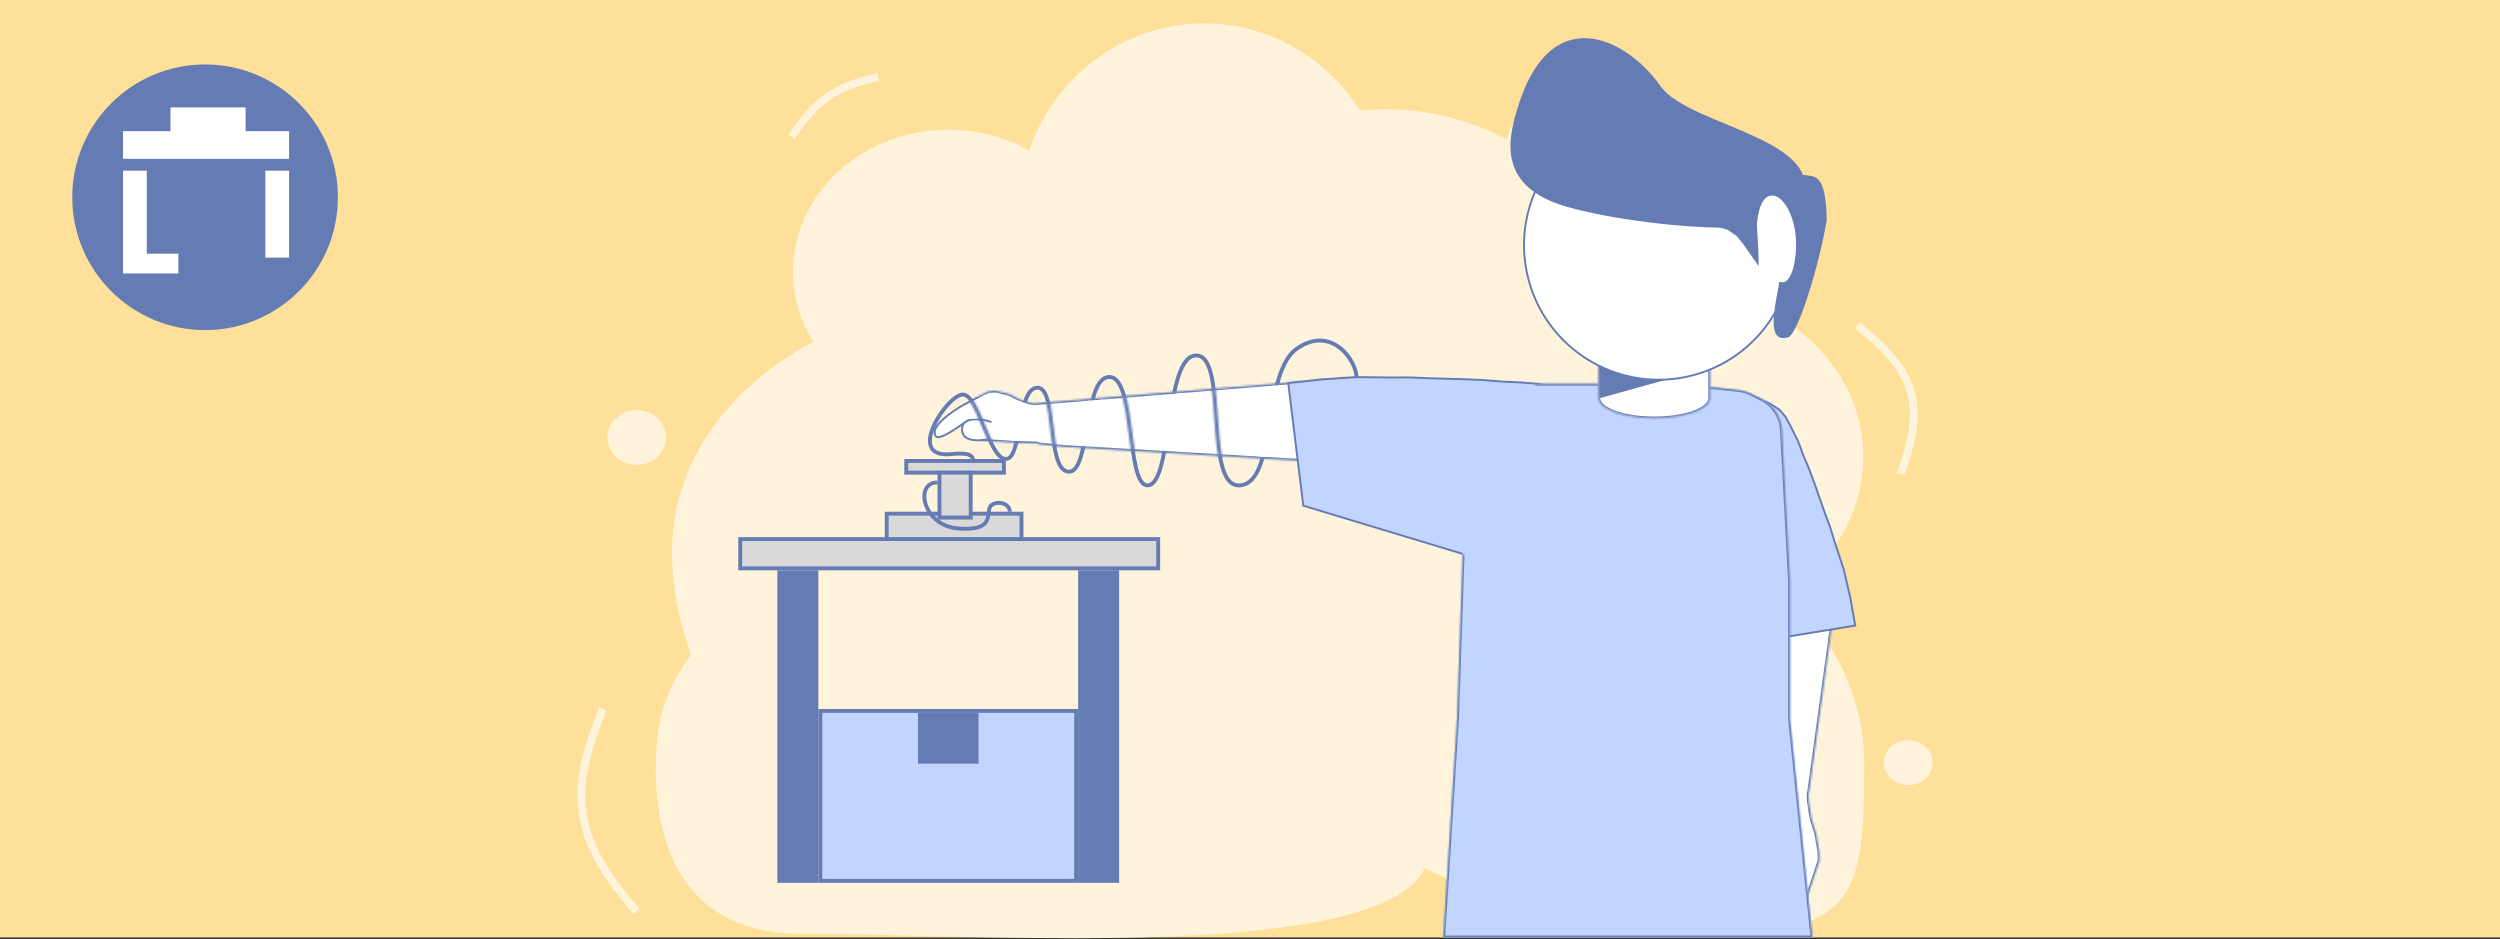 <svg width="1280" height="481" viewBox="0 0 1280 481" fill="none" xmlns="http://www.w3.org/2000/svg">
<rect x="0" y="0" width="1280" height="481" fill="#333333" stroke="none"/>
<rect width="1280" height="480" fill="#FEE09A"/>
<circle cx="105" cy="101" r="68" fill="#647CB3"/>
<path fill-rule="evenodd" clip-rule="evenodd" d="M710.705 339.994C785.529 339.311 845.982 276 845.982 198C845.982 119.576 784.869 56 709.482 56C642.254 56 586.378 106.558 575.07 173.119C553.558 162.77 530.561 156.289 509.2 154.589C438.568 148.97 350.844 196.524 344.452 273.703C342.846 293.104 346.389 314.244 353.718 335.111C344.581 347.996 338.693 361.12 337.116 374C337.116 374 319.616 478 409.616 478C424.706 478 443.441 478.466 464.229 478.983C570.852 481.634 731.5 485.629 731.5 435C731.5 411.83 724.402 375.921 710.705 339.994Z" fill="#FFF4DB"/>
<ellipse cx="862.168" cy="233.97" rx="91.85" ry="84.254" fill="#FFF4DB"/>
<path d="M954.5 391.5C954.5 458.05 949.637 478 878.116 478C806.595 478 670.116 443.55 670.116 377C670.116 310.45 753.479 271 825 271C896.521 271 954.5 324.95 954.5 391.5Z" fill="#FFF4DB"/>
<ellipse cx="616.5" cy="109.5" rx="95" ry="97.5" fill="#FFF4DB"/>
<ellipse cx="485.505" cy="139.171" rx="79.486" ry="72.712" fill="#FFF4DB"/>
<ellipse cx="817.5" cy="81.5" rx="47" ry="44.5" fill="#FFF4DB"/>
<path d="M973.098 242.661C986.259 206.652 980.754 190.209 951 166.681" stroke="#FFF4DB" stroke-width="4"/>
<path d="M449.658 39.485C427.424 44.317 417.856 51.233 405.277 70.074" stroke="#FFF4DB" stroke-width="4"/>
<path d="M308.78 362.935C290.013 407.636 294.525 430.229 325.835 466.7" stroke="#FFF4DB" stroke-width="4"/>
<ellipse cx="326" cy="224" rx="15" ry="14" fill="#FFF4DB"/>
<ellipse cx="977" cy="390.5" rx="12.5" ry="11.5" fill="#FFF4DB"/>
<path d="M694.5 193C694.5 185 682 166 664 178.5C646 191 654 246.773 635 248.5C616 250.227 629 182 612.5 182C596 182 600.5 248.5 587.5 248.5C576.5 248.5 581.5 193 568 193C554.5 193 558.5 242.5 547 241.5C535.5 240.5 541.5 198 531 198.5C520.5 199 523.5 235 515 235C506.418 235 501 202 493 202C485 202 463 235 487 232.5C511 230 489 246.5 486.5 246C484 245.5 487 256.5 487 275" stroke="#647CB3" stroke-width="2"/>
<mask id="path-15-inside-1_780_760" fill="white">
<path fill-rule="evenodd" clip-rule="evenodd" d="M910.07 407.837L909.969 422.459L910.429 438.431L911.424 453.836L912.196 461.531L912.858 465.371L914.069 469.593L915.487 470.278L917.722 470.684L920.472 470.505L922.092 469.272L931.66 440.598L931.533 436.17L930.766 431.613L930.051 427.131L928.727 423.021L927.498 418.647L926.836 414.807L926.143 409.866L926.046 406.484C926.184 406.036 926.288 405.572 926.354 405.094L939.446 309.863C941.312 296.287 926.912 286.327 914.68 292.505C908.733 295.508 905.001 301.753 905.27 308.41L909.14 404.265C909.192 405.551 909.522 406.76 910.07 407.837Z"/>
</mask>
<path fill-rule="evenodd" clip-rule="evenodd" d="M910.07 407.837L909.969 422.459L910.429 438.431L911.424 453.836L912.196 461.531L912.858 465.371L914.069 469.593L915.487 470.278L917.722 470.684L920.472 470.505L922.092 469.272L931.66 440.598L931.533 436.17L930.766 431.613L930.051 427.131L928.727 423.021L927.498 418.647L926.836 414.807L926.143 409.866L926.046 406.484C926.184 406.036 926.288 405.572 926.354 405.094L939.446 309.863C941.312 296.287 926.912 286.327 914.68 292.505C908.733 295.508 905.001 301.753 905.27 308.41L909.14 404.265C909.192 405.551 909.522 406.76 910.07 407.837Z" fill="white"/>
<path d="M910.07 407.837L910.961 407.383L911.072 407.6L911.07 407.844L910.07 407.837ZM909.969 422.459L908.969 422.488L908.969 422.47L908.969 422.452L909.969 422.459ZM910.429 438.431L909.431 438.495L909.43 438.478L909.429 438.46L910.429 438.431ZM911.424 453.836L910.429 453.936L910.427 453.919L910.426 453.901L911.424 453.836ZM912.196 461.531L911.211 461.701L911.205 461.666L911.201 461.631L912.196 461.531ZM912.858 465.371L911.897 465.646L911.882 465.594L911.873 465.541L912.858 465.371ZM914.069 469.593L913.635 470.493L913.232 470.299L913.108 469.869L914.069 469.593ZM915.487 470.278L915.308 471.261L915.175 471.237L915.052 471.178L915.487 470.278ZM917.722 470.684L917.787 471.682L917.664 471.69L917.543 471.668L917.722 470.684ZM920.472 470.505L921.077 471.301L920.837 471.484L920.536 471.503L920.472 470.505ZM922.092 469.272L923.04 469.589L922.943 469.881L922.697 470.068L922.092 469.272ZM931.66 440.598L932.66 440.569L932.665 440.746L932.609 440.914L931.66 440.598ZM931.533 436.17L932.519 436.004L932.53 436.072L932.532 436.141L931.533 436.17ZM930.766 431.613L929.779 431.779L929.778 431.77L930.766 431.613ZM930.051 427.131L931.003 426.824L931.026 426.897L931.038 426.973L930.051 427.131ZM928.727 423.021L927.775 423.328L927.769 423.31L927.764 423.292L928.727 423.021ZM927.498 418.647L926.535 418.917L926.521 418.868L926.513 418.817L927.498 418.647ZM926.836 414.807L925.851 414.977L925.848 414.962L925.846 414.946L926.836 414.807ZM926.143 409.866L925.153 410.005L925.145 409.951L925.143 409.895L926.143 409.866ZM926.046 406.484L925.046 406.513L925.041 406.347L925.09 406.188L926.046 406.484ZM926.354 405.094L925.363 404.958L925.363 404.958L926.354 405.094ZM939.446 309.863L938.455 309.727L938.455 309.727L939.446 309.863ZM914.68 292.505L915.131 293.397L915.131 293.397L914.68 292.505ZM905.27 308.41L904.27 308.45L904.27 308.45L905.27 308.41ZM909.14 404.265L910.139 404.225L910.139 404.225L909.14 404.265ZM911.07 407.844L910.969 422.466L908.969 422.452L909.07 407.83L911.07 407.844ZM910.969 422.43L911.428 438.402L909.429 438.46L908.969 422.488L910.969 422.43ZM911.427 438.367L912.421 453.772L910.426 453.901L909.431 438.495L911.427 438.367ZM912.419 453.737L913.191 461.431L911.201 461.631L910.429 453.936L912.419 453.737ZM913.182 461.361L913.844 465.201L911.873 465.541L911.211 461.701L913.182 461.361ZM913.819 465.095L915.031 469.317L913.108 469.869L911.897 465.646L913.819 465.095ZM914.504 468.692L915.922 469.377L915.052 471.178L913.635 470.493L914.504 468.692ZM915.666 469.294L917.901 469.7L917.543 471.668L915.308 471.261L915.666 469.294ZM917.657 469.686L920.407 469.507L920.536 471.503L917.787 471.682L917.657 469.686ZM919.866 469.71L921.486 468.477L922.697 470.068L921.077 471.301L919.866 469.71ZM921.143 468.956L930.711 440.281L932.609 440.914L923.04 469.589L921.143 468.956ZM930.66 440.627L930.533 436.199L932.532 436.141L932.66 440.569L930.66 440.627ZM930.546 436.336L929.779 431.779L931.752 431.447L932.519 436.004L930.546 436.336ZM929.778 431.77L929.063 427.288L931.038 426.973L931.753 431.455L929.778 431.77ZM929.099 427.438L927.775 423.328L929.678 422.715L931.003 426.824L929.099 427.438ZM927.764 423.292L926.535 418.917L928.461 418.377L929.689 422.751L927.764 423.292ZM926.513 418.817L925.851 414.977L927.822 414.638L928.484 418.477L926.513 418.817ZM925.846 414.946L925.153 410.005L927.133 409.727L927.827 414.668L925.846 414.946ZM925.143 409.895L925.046 406.513L927.045 406.455L927.143 409.838L925.143 409.895ZM925.09 406.188C925.213 405.792 925.305 405.381 925.363 404.958L927.345 405.231C927.272 405.763 927.156 406.28 927.001 406.78L925.09 406.188ZM925.363 404.958L938.455 309.727L940.437 309.999L927.345 405.231L925.363 404.958ZM938.455 309.727C940.208 296.98 926.671 287.569 915.131 293.397L914.229 291.612C927.153 285.085 942.417 295.594 940.437 309.999L938.455 309.727ZM915.131 293.397C909.528 296.227 906.016 302.111 906.269 308.369L904.27 308.45C903.986 301.395 907.938 294.789 914.229 291.612L915.131 293.397ZM906.269 308.369L910.139 404.225L908.141 404.305L904.27 308.45L906.269 308.369ZM910.139 404.225C910.185 405.363 910.477 406.432 910.961 407.383L909.179 408.29C908.567 407.088 908.199 405.738 908.141 404.305L910.139 404.225Z" fill="#647CB3" mask="url(#path-15-inside-1_780_760)"/>
<mask id="path-17-inside-2_780_760" fill="white">
<path fill-rule="evenodd" clip-rule="evenodd" d="M530.738 227.126L519.23 226.729L504.55 225.821L496.401 223.968L494.358 221.578L493.495 219.355L493.221 217.216L493.642 214.475L493.473 211.651L494.694 207.623L497.578 204.53L506.067 200.251L509.728 199.949L513.961 200.975L517.253 201.835L520.221 203.454L523.394 204.952L526.211 205.75L529.338 206.464C529.406 206.456 529.474 206.449 529.542 206.444L688.76 193.431C702.763 192.286 710.256 209.039 700.229 219.074L692.135 227.175C690.86 228.451 690.791 230.477 691.98 231.773C693.99 233.966 692.216 237.553 689.209 237.375L610.356 232.725L566.75 230.154L544.947 228.868L533.379 227.72C532.454 227.628 531.57 227.425 530.738 227.126Z"/>
</mask>
<path fill-rule="evenodd" clip-rule="evenodd" d="M530.738 227.126L519.23 226.729L504.55 225.821L496.401 223.968L494.358 221.578L493.495 219.355L493.221 217.216L493.642 214.475L493.473 211.651L494.694 207.623L497.578 204.53L506.067 200.251L509.728 199.949L513.961 200.975L517.253 201.835L520.221 203.454L523.394 204.952L526.211 205.75L529.338 206.464C529.406 206.456 529.474 206.449 529.542 206.444L688.76 193.431C702.763 192.286 710.256 209.039 700.229 219.074L692.135 227.175C690.86 228.451 690.791 230.477 691.98 231.773C693.99 233.966 692.216 237.553 689.209 237.375L610.356 232.725L566.75 230.154L544.947 228.868L533.379 227.72C532.454 227.628 531.57 227.425 530.738 227.126Z" fill="white"/>
<path d="M530.738 227.126L531.111 226.186L530.967 226.134L530.812 226.129L530.738 227.126ZM519.23 226.729L519.129 227.725L519.143 227.725L519.156 227.726L519.23 226.729ZM504.55 225.821L504.29 226.794L504.368 226.812L504.448 226.817L504.55 225.821ZM496.401 223.968L495.627 224.631L495.831 224.87L496.141 224.941L496.401 223.968ZM494.358 221.578L493.421 221.969L493.48 222.12L493.584 222.242L494.358 221.578ZM493.495 219.355L492.5 219.52L492.515 219.637L492.558 219.747L493.495 219.355ZM493.221 217.216L492.23 217.104L492.209 217.243L492.226 217.381L493.221 217.216ZM493.642 214.475L494.632 214.587L494.648 214.482L494.642 214.377L493.642 214.475ZM493.473 211.651L492.514 211.398L492.462 211.571L492.472 211.749L493.473 211.651ZM494.694 207.623L493.972 206.96L493.805 207.138L493.735 207.37L494.694 207.623ZM497.578 204.53L497.154 203.644L496.986 203.729L496.857 203.867L497.578 204.53ZM506.067 200.251L506.024 199.257L505.824 199.274L505.643 199.365L506.067 200.251ZM509.728 199.949L510.001 198.979L509.846 198.942L509.684 198.955L509.728 199.949ZM513.961 200.975L514.251 200.01L514.242 200.007L514.234 200.005L513.961 200.975ZM517.253 201.835L517.761 200.956L517.657 200.899L517.543 200.869L517.253 201.835ZM520.221 203.454L519.713 204.333L519.738 204.346L519.763 204.358L520.221 203.454ZM523.394 204.952L522.936 205.856L523.008 205.89L523.085 205.912L523.394 204.952ZM526.211 205.75L525.902 206.71L525.926 206.717L525.95 206.723L526.211 205.75ZM529.338 206.464L529.077 207.437L529.244 207.475L529.416 207.455L529.338 206.464ZM529.542 206.444L529.585 207.438L529.585 207.438L529.542 206.444ZM688.76 193.431L688.718 192.436L688.718 192.436L688.76 193.431ZM700.229 219.074L700.926 219.763L700.926 219.763L700.229 219.074ZM692.135 227.175L691.439 226.485L691.439 226.485L692.135 227.175ZM691.98 231.773L691.227 232.461L691.227 232.461L691.98 231.773ZM689.209 237.375L689.308 236.379L689.308 236.379L689.209 237.375ZM610.356 232.725L610.454 231.729L610.356 232.725ZM566.75 230.154L566.651 231.15L566.651 231.15L566.75 230.154ZM544.947 228.868L544.808 229.861L544.828 229.863L544.848 229.864L544.947 228.868ZM533.379 227.72L533.24 228.713L533.24 228.713L533.379 227.72ZM530.812 226.129L519.305 225.732L519.156 227.726L530.663 228.123L530.812 226.129ZM519.332 225.733L504.651 224.826L504.448 226.817L519.129 227.725L519.332 225.733ZM504.81 224.848L496.661 222.994L496.141 224.941L504.29 226.794L504.81 224.848ZM497.175 223.304L495.132 220.914L493.584 222.242L495.627 224.631L497.175 223.304ZM495.295 221.186L494.431 218.964L492.558 219.747L493.421 221.969L495.295 221.186ZM494.489 219.191L494.215 217.052L492.226 217.381L492.5 219.52L494.489 219.191ZM494.211 217.328L494.632 214.587L492.651 214.363L492.23 217.104L494.211 217.328ZM494.642 214.377L494.474 211.552L492.472 211.749L492.641 214.574L494.642 214.377ZM494.432 211.904L495.653 207.876L493.735 207.37L492.514 211.398L494.432 211.904ZM495.416 208.286L498.3 205.193L496.857 203.867L493.972 206.96L495.416 208.286ZM498.003 205.417L506.491 201.138L505.643 199.365L497.154 203.644L498.003 205.417ZM506.11 201.246L509.771 200.943L509.684 198.955L506.024 199.257L506.11 201.246ZM509.455 200.919L513.687 201.945L514.234 200.005L510.001 198.979L509.455 200.919ZM513.671 201.941L516.963 202.801L517.543 200.869L514.251 200.01L513.671 201.941ZM516.745 202.714L519.713 204.333L520.729 202.574L517.761 200.956L516.745 202.714ZM519.763 204.358L522.936 205.856L523.853 204.047L520.68 202.549L519.763 204.358ZM523.085 205.912L525.902 206.71L526.52 204.789L523.704 203.991L523.085 205.912ZM525.95 206.723L529.077 207.437L529.598 205.491L526.472 204.777L525.95 206.723ZM529.416 207.455C529.472 207.448 529.528 207.443 529.585 207.438L529.5 205.449C529.42 205.456 529.34 205.464 529.26 205.473L529.416 207.455ZM529.585 207.438L688.803 194.425L688.718 192.436L529.5 205.449L529.585 207.438ZM688.803 194.425C701.91 193.354 708.879 209.031 699.533 218.385L700.926 219.763C711.634 209.047 703.617 191.219 688.718 192.436L688.803 194.425ZM699.533 218.385L691.439 226.485L692.832 227.864L700.926 219.763L699.533 218.385ZM691.439 226.485C689.77 228.156 689.693 230.788 691.227 232.461L692.732 231.085C691.889 230.166 691.95 228.746 692.832 227.864L691.439 226.485ZM691.227 232.461C692.658 234.022 691.378 236.501 689.308 236.379L689.11 238.371C693.055 238.604 695.323 233.91 692.732 231.085L691.227 232.461ZM689.308 236.379L610.454 231.729L610.257 233.721L689.11 238.371L689.308 236.379ZM610.454 231.729L566.848 229.158L566.651 231.15L610.257 233.721L610.454 231.729ZM566.848 229.158L545.045 227.872L544.848 229.864L566.651 231.15L566.848 229.158ZM545.085 227.875L533.517 226.727L533.24 228.713L544.808 229.861L545.085 227.875ZM533.517 226.727C532.674 226.643 531.869 226.458 531.111 226.186L530.364 228.066C531.271 228.392 532.234 228.613 533.24 228.713L533.517 226.727Z" fill="#647CB3" mask="url(#path-17-inside-2_780_760)"/>
<path d="M499.645 225.426C502.813 225.589 505.756 224.943 507.983 223.918C509.097 223.405 510.02 222.804 510.701 222.173C511.37 221.553 511.782 220.928 511.941 220.35C511.975 219.809 511.759 219.218 511.258 218.604C510.745 217.976 509.958 217.358 508.941 216.803C506.907 215.694 504.032 214.879 500.847 214.715C497.651 214.55 495.649 215.075 494.43 215.909C493.236 216.727 492.719 217.895 492.604 219.221C492.487 220.576 492.727 222.029 493.711 223.182C494.692 224.331 496.483 225.263 499.645 225.426Z" fill="white" stroke="#647CB3"/>
<path d="M492.156 217.564C496.606 214.495 500.358 211.704 502.851 209.34C504.101 208.155 505 207.108 505.516 206.215C506.031 205.325 506.103 204.708 505.916 204.247C505.726 203.78 505.2 203.438 504.182 203.392C503.184 203.346 501.833 203.594 500.209 204.131C496.968 205.201 492.746 207.385 488.322 210.436C483.887 213.495 481.227 216.007 479.819 218.059C479.118 219.079 478.745 219.961 478.601 220.719C478.459 221.468 478.534 222.133 478.782 222.743C479.015 223.318 479.375 223.648 479.915 223.764C480.482 223.885 481.275 223.776 482.363 223.37C484.54 222.557 487.701 220.636 492.156 217.564Z" fill="white" stroke="#647CB3"/>
<path d="M510.978 212.799L499.6 224.245L511.777 224.813L516.593 224.301L517.479 213.899L510.978 212.799Z" fill="white"/>
<path d="M504.901 213.735L509.271 202.786L504.366 202.058L497.113 205.886L494.526 208.304L492.501 212.744L495.246 214.716L504.901 213.735Z" fill="white"/>
<mask id="mask0_780_760" style="mask-type:alpha" maskUnits="userSpaceOnUse" x="475" y="173" width="221" height="102">
<path d="M694.5 193C694.5 185 682 166 664 178.5C646 191 654 246.773 635 248.5C616 250.227 629 182 612.5 182C596 182 600.5 248.5 587.5 248.5C576.5 248.5 581.5 193 568 193C554.5 193 558.5 242.5 547 241.5C535.5 240.5 541.5 198 531 198.5C520.5 199 523.5 235 515 235C506.418 235 501 202 493 202C485 202 463 235 487 232.5C511 230 478 248 489 251.5C500 255 487 256.5 487 275" stroke="#647CB3" stroke-width="2"/>
</mask>
<g mask="url(#mask0_780_760)">
<mask id="path-24-inside-3_780_760" fill="white">
<path fill-rule="evenodd" clip-rule="evenodd" d="M530.738 227.126L519.231 226.729L504.55 225.821L496.401 223.968L494.358 221.578L493.495 219.355L493.221 217.216L493.642 214.475L493.473 211.651L494.694 207.623L497.578 204.53L506.067 200.251L509.728 199.949L513.961 200.975L517.253 201.835L520.221 203.454L523.394 204.952L526.211 205.75L529.338 206.464C529.406 206.456 529.474 206.449 529.542 206.444L688.76 193.431C702.763 192.286 710.256 209.039 700.229 219.074L692.135 227.175C690.86 228.451 690.791 230.477 691.98 231.773C693.99 233.966 692.216 237.553 689.209 237.375L610.356 232.725L566.75 230.154L544.947 228.868L533.379 227.72C532.454 227.628 531.57 227.425 530.738 227.126Z"/>
</mask>
<path fill-rule="evenodd" clip-rule="evenodd" d="M530.738 227.126L519.231 226.729L504.55 225.821L496.401 223.968L494.358 221.578L493.495 219.355L493.221 217.216L493.642 214.475L493.473 211.651L494.694 207.623L497.578 204.53L506.067 200.251L509.728 199.949L513.961 200.975L517.253 201.835L520.221 203.454L523.394 204.952L526.211 205.75L529.338 206.464C529.406 206.456 529.474 206.449 529.542 206.444L688.76 193.431C702.763 192.286 710.256 209.039 700.229 219.074L692.135 227.175C690.86 228.451 690.791 230.477 691.98 231.773C693.99 233.966 692.216 237.553 689.209 237.375L610.356 232.725L566.75 230.154L544.947 228.868L533.379 227.72C532.454 227.628 531.57 227.425 530.738 227.126Z" fill="#647CB3"/>
<path d="M530.738 227.126L531.111 226.186L530.967 226.134L530.812 226.129L530.738 227.126ZM519.231 226.729L519.129 227.725L519.143 227.725L519.156 227.726L519.231 226.729ZM504.55 225.821L504.29 226.795L504.368 226.812L504.448 226.817L504.55 225.821ZM496.401 223.968L495.627 224.631L495.831 224.87L496.141 224.941L496.401 223.968ZM494.358 221.578L493.421 221.969L493.48 222.12L493.584 222.242L494.358 221.578ZM493.495 219.355L492.5 219.52L492.515 219.637L492.558 219.747L493.495 219.355ZM493.221 217.216L492.23 217.104L492.209 217.243L492.226 217.381L493.221 217.216ZM493.642 214.475L494.632 214.587L494.649 214.482L494.642 214.377L493.642 214.475ZM493.473 211.651L492.514 211.398L492.462 211.571L492.472 211.749L493.473 211.651ZM494.694 207.623L493.972 206.96L493.805 207.138L493.735 207.37L494.694 207.623ZM497.578 204.53L497.154 203.644L496.986 203.729L496.857 203.867L497.578 204.53ZM506.067 200.251L506.024 199.257L505.824 199.274L505.643 199.365L506.067 200.251ZM509.728 199.949L510.001 198.979L509.846 198.942L509.684 198.955L509.728 199.949ZM513.961 200.975L514.251 200.01L514.242 200.007L514.234 200.005L513.961 200.975ZM517.253 201.835L517.761 200.956L517.657 200.899L517.543 200.869L517.253 201.835ZM520.221 203.454L519.713 204.333L519.738 204.346L519.763 204.358L520.221 203.454ZM523.394 204.952L522.936 205.856L523.008 205.89L523.085 205.912L523.394 204.952ZM526.211 205.75L525.902 206.71L525.926 206.717L525.95 206.723L526.211 205.75ZM529.338 206.464L529.077 207.437L529.244 207.475L529.416 207.455L529.338 206.464ZM529.542 206.444L529.585 207.438L529.585 207.438L529.542 206.444ZM688.76 193.431L688.718 192.436L688.718 192.436L688.76 193.431ZM700.229 219.074L700.926 219.763L700.926 219.763L700.229 219.074ZM692.135 227.175L691.439 226.485L691.439 226.485L692.135 227.175ZM691.98 231.773L691.227 232.461L691.227 232.461L691.98 231.773ZM689.209 237.375L689.308 236.379L689.308 236.379L689.209 237.375ZM610.356 232.725L610.455 231.729L610.356 232.725ZM566.75 230.154L566.651 231.15L566.651 231.15L566.75 230.154ZM544.947 228.868L544.808 229.861L544.828 229.863L544.848 229.864L544.947 228.868ZM533.379 227.72L533.24 228.713L533.24 228.713L533.379 227.72ZM530.812 226.129L519.305 225.732L519.156 227.726L530.663 228.123L530.812 226.129ZM519.332 225.733L504.652 224.826L504.448 226.817L519.129 227.725L519.332 225.733ZM504.81 224.848L496.661 222.995L496.141 224.941L504.29 226.795L504.81 224.848ZM497.175 223.304L495.132 220.914L493.584 222.242L495.627 224.631L497.175 223.304ZM495.295 221.186L494.431 218.964L492.558 219.747L493.421 221.969L495.295 221.186ZM494.489 219.191L494.215 217.052L492.226 217.381L492.5 219.52L494.489 219.191ZM494.211 217.328L494.632 214.587L492.651 214.363L492.23 217.104L494.211 217.328ZM494.642 214.377L494.474 211.552L492.472 211.749L492.641 214.574L494.642 214.377ZM494.432 211.904L495.653 207.876L493.735 207.37L492.514 211.398L494.432 211.904ZM495.416 208.286L498.3 205.193L496.857 203.867L493.972 206.96L495.416 208.286ZM498.003 205.417L506.491 201.138L505.643 199.365L497.154 203.644L498.003 205.417ZM506.11 201.246L509.771 200.943L509.684 198.955L506.024 199.257L506.11 201.246ZM509.455 200.919L513.687 201.945L514.234 200.005L510.001 198.979L509.455 200.919ZM513.671 201.941L516.963 202.801L517.543 200.869L514.251 200.01L513.671 201.941ZM516.745 202.715L519.713 204.333L520.729 202.574L517.761 200.956L516.745 202.715ZM519.763 204.358L522.936 205.856L523.853 204.047L520.68 202.549L519.763 204.358ZM523.085 205.912L525.902 206.71L526.52 204.789L523.704 203.991L523.085 205.912ZM525.95 206.723L529.077 207.437L529.598 205.491L526.472 204.777L525.95 206.723ZM529.416 207.455C529.472 207.448 529.528 207.443 529.585 207.438L529.5 205.449C529.42 205.456 529.34 205.464 529.26 205.473L529.416 207.455ZM529.585 207.438L688.803 194.425L688.718 192.436L529.5 205.449L529.585 207.438ZM688.803 194.425C701.91 193.354 708.879 209.031 699.533 218.385L700.926 219.763C711.634 209.047 703.617 191.219 688.718 192.436L688.803 194.425ZM699.533 218.385L691.439 226.485L692.832 227.864L700.926 219.763L699.533 218.385ZM691.439 226.485C689.77 228.156 689.693 230.788 691.227 232.461L692.732 231.085C691.889 230.166 691.95 228.746 692.832 227.864L691.439 226.485ZM691.227 232.461C692.658 234.022 691.378 236.501 689.308 236.379L689.11 238.371C693.055 238.604 695.323 233.91 692.732 231.085L691.227 232.461ZM689.308 236.379L610.455 231.729L610.257 233.721L689.11 238.371L689.308 236.379ZM610.455 231.729L566.849 229.158L566.651 231.15L610.257 233.721L610.455 231.729ZM566.849 229.158L545.046 227.872L544.848 229.864L566.651 231.15L566.849 229.158ZM545.085 227.875L533.517 226.727L533.24 228.713L544.808 229.861L545.085 227.875ZM533.517 226.727C532.674 226.643 531.869 226.458 531.111 226.186L530.364 228.066C531.271 228.392 532.234 228.613 533.24 228.713L533.517 226.727Z" fill="#647CB3" mask="url(#path-24-inside-3_780_760)"/>
<path d="M499.645 225.426C502.813 225.589 505.756 224.943 507.983 223.918C509.097 223.406 510.02 222.804 510.701 222.173C511.37 221.553 511.782 220.928 511.941 220.35C511.975 219.809 511.759 219.218 511.258 218.604C510.745 217.976 509.958 217.358 508.941 216.803C506.907 215.694 504.032 214.879 500.847 214.715C497.651 214.55 495.649 215.075 494.43 215.909C493.236 216.727 492.719 217.895 492.604 219.221C492.487 220.576 492.727 222.029 493.711 223.182C494.692 224.331 496.483 225.263 499.645 225.426Z" fill="#647CB3" stroke="#647CB3"/>
<path d="M492.156 217.564C496.606 214.495 500.358 211.704 502.851 209.34C504.101 208.155 505 207.108 505.516 206.215C506.031 205.325 506.103 204.708 505.916 204.247C505.726 203.78 505.2 203.438 504.182 203.392C503.184 203.346 501.833 203.594 500.209 204.131C496.968 205.201 492.746 207.385 488.322 210.436C483.887 213.495 481.227 216.007 479.819 218.059C479.118 219.079 478.745 219.961 478.601 220.719C478.459 221.468 478.534 222.133 478.782 222.743C479.015 223.318 479.375 223.648 479.915 223.764C480.482 223.885 481.275 223.776 482.363 223.37C484.54 222.557 487.701 220.636 492.156 217.564Z" fill="#647CB3" stroke="#647CB3"/>
<path d="M510.978 212.799L499.6 224.245L511.777 224.813L516.593 224.301L517.48 213.899L510.978 212.799Z" fill="#647CB3"/>
<path d="M504.901 213.735L509.271 202.786L504.366 202.058L497.113 205.886L494.526 208.304L492.501 212.744L495.246 214.716L504.901 213.735Z" fill="#647CB3"/>
</g>
<path d="M731.325 193.657L731.325 193.658L731.316 193.657L721.948 193.234L712.926 193.285L712.926 193.285L712.918 193.285L694.504 193.091L676.573 194.269L659.588 196.163L667.284 258.914L820.725 305.321L810.726 254.465L810.726 254.461L800.089 202.339L798.159 199.691L794.784 198.302L790.701 197.169L786.958 196.505L778.211 195.777L768.84 195.353L768.83 195.353L768.821 195.352L760.05 194.622L750.688 194.199L750.679 194.198L731.325 193.657Z" fill="#C2D5FF" stroke="#647CB3"/>
<path d="M947.432 306.373L949.879 320.313L888.575 330.261L806.344 219.969L856.9 214.913L856.94 214.909L856.98 214.898L899.453 203.53L906.754 206.937L911.165 209.878L914.087 213.287L916.557 217.733L920.555 225.76L923.297 233.107L923.301 233.117L923.305 233.127L926.192 239.93L928.936 247.281L928.939 247.291L934.299 262.581L934.299 262.581L934.302 262.59L937.048 269.947L939.259 277.15L939.259 277.15L939.262 277.159L944.056 291.784L947.432 306.373Z" fill="#C2D5FF" stroke="#647CB3"/>
<mask id="path-32-inside-4_780_760" fill="white">
<path fill-rule="evenodd" clip-rule="evenodd" d="M759.818 207.174C754.481 210.529 751.156 216.313 750.942 222.613L746 367.827L738.892 480H927.985L916.479 368V297.323L912.363 220.206C912.001 213.421 908.044 207.346 901.984 204.273L896.722 201.604C894.689 200.573 892.486 199.916 890.22 199.665L877.53 198.26H860.071L822.466 196.475H788.226C786.881 196.475 785.541 196.618 784.226 196.901L775.232 198.837C773.065 199.304 770.996 200.146 769.119 201.326L759.818 207.174Z"/>
</mask>
<path fill-rule="evenodd" clip-rule="evenodd" d="M759.818 207.174C754.481 210.529 751.156 216.313 750.942 222.613L746 367.827L738.892 480H927.985L916.479 368V297.323L912.363 220.206C912.001 213.421 908.044 207.346 901.984 204.273L896.722 201.604C894.689 200.573 892.486 199.916 890.22 199.665L877.53 198.26H860.071L822.466 196.475H788.226C786.881 196.475 785.541 196.618 784.226 196.901L775.232 198.837C773.065 199.304 770.996 200.146 769.119 201.326L759.818 207.174Z" fill="#C2D5FF"/>
<path d="M750.942 222.613L749.942 222.579L750.942 222.613ZM759.818 207.174L759.286 206.328L759.286 206.328L759.818 207.174ZM746 367.827L746.998 367.89L746.999 367.875L746.999 367.861L746 367.827ZM738.892 480L737.894 479.937L737.827 481H738.892V480ZM927.985 480V481H929.093L928.98 479.898L927.985 480ZM916.479 368H915.479V368.051L915.484 368.102L916.479 368ZM916.479 297.323H917.479V297.296L917.477 297.269L916.479 297.323ZM912.363 220.206L913.362 220.153L913.362 220.153L912.363 220.206ZM901.984 204.273L902.437 203.381L902.437 203.381L901.984 204.273ZM896.722 201.604L897.175 200.712L897.175 200.712L896.722 201.604ZM890.22 199.665L890.11 200.659L890.11 200.659L890.22 199.665ZM877.53 198.26L877.641 197.266L877.586 197.26H877.53V198.26ZM860.071 198.26L860.024 199.259L860.047 199.26H860.071V198.26ZM822.466 196.475L822.513 195.476L822.489 195.475H822.466V196.475ZM784.226 196.901L784.437 197.878L784.437 197.878L784.226 196.901ZM775.232 198.837L775.443 199.815L775.443 199.815L775.232 198.837ZM769.119 201.326L769.651 202.173L769.651 202.173L769.119 201.326ZM751.941 222.647C752.144 216.678 755.294 211.199 760.35 208.021L759.286 206.328C753.668 209.859 750.168 215.947 749.942 222.579L751.941 222.647ZM746.999 367.861L751.941 222.647L749.942 222.579L745 367.793L746.999 367.861ZM739.89 480.063L746.998 367.89L745.002 367.763L737.894 479.937L739.89 480.063ZM738.892 481H927.985V479H738.892V481ZM915.484 368.102L926.99 480.102L928.98 479.898L917.473 367.898L915.484 368.102ZM915.479 297.323V368H917.479V297.323H915.479ZM911.365 220.259L915.48 297.376L917.477 297.269L913.362 220.153L911.365 220.259ZM901.532 205.165C907.273 208.076 911.022 213.832 911.365 220.259L913.362 220.153C912.981 213.011 908.815 206.616 902.437 203.381L901.532 205.165ZM896.27 202.496L901.532 205.165L902.437 203.381L897.175 200.712L896.27 202.496ZM890.11 200.659C892.257 200.897 894.343 201.519 896.27 202.496L897.175 200.712C895.034 199.627 892.715 198.935 890.33 198.671L890.11 200.659ZM877.42 199.254L890.11 200.659L890.33 198.671L877.641 197.266L877.42 199.254ZM860.071 199.26H877.53V197.26H860.071V199.26ZM822.418 197.474L860.024 199.259L860.118 197.261L822.513 195.476L822.418 197.474ZM788.226 197.475H822.466V195.475H788.226V197.475ZM784.437 197.878C785.682 197.61 786.952 197.475 788.226 197.475V195.475C786.811 195.475 785.399 195.625 784.016 195.923L784.437 197.878ZM775.443 199.815L784.437 197.878L784.016 195.923L775.022 197.86L775.443 199.815ZM769.651 202.173C771.429 201.055 773.389 200.257 775.443 199.815L775.022 197.86C772.74 198.351 770.562 199.238 768.587 200.48L769.651 202.173ZM760.35 208.021L769.651 202.173L768.587 200.48L759.286 206.328L760.35 208.021Z" fill="#647CB3" mask="url(#path-32-inside-4_780_760)"/>
<mask id="path-34-inside-5_780_760" fill="white">
<path fill-rule="evenodd" clip-rule="evenodd" d="M875.621 178.929H818.353V203.907V204.517H818.402C819.274 209.953 831.738 214.264 846.987 214.264C862.235 214.264 874.7 209.953 875.572 204.517H875.621V203.907V178.929Z"/>
</mask>
<path fill-rule="evenodd" clip-rule="evenodd" d="M875.621 178.929H818.353V203.907V204.517H818.402C819.274 209.953 831.738 214.264 846.987 214.264C862.235 214.264 874.7 209.953 875.572 204.517H875.621V203.907V178.929Z" fill="white"/>
<path d="M818.353 178.929V177.929H817.353V178.929H818.353ZM875.621 178.929H876.621V177.929H875.621V178.929ZM818.353 204.517H817.353V205.517H818.353V204.517ZM818.402 204.517L819.389 204.358L819.254 203.517H818.402V204.517ZM875.572 204.517V203.517H874.719L874.584 204.358L875.572 204.517ZM875.621 204.517V205.517H876.621V204.517H875.621ZM818.353 179.929H875.621V177.929H818.353V179.929ZM819.353 203.907V178.929H817.353V203.907H819.353ZM819.353 204.517V203.907H817.353V204.517H819.353ZM818.402 203.517H818.353V205.517H818.402V203.517ZM846.987 213.264C839.446 213.264 832.631 212.197 827.627 210.483C825.122 209.625 823.114 208.62 821.699 207.539C820.273 206.449 819.55 205.363 819.389 204.358L817.414 204.675C817.689 206.389 818.851 207.88 820.484 209.128C822.128 210.384 824.352 211.476 826.979 212.375C832.237 214.176 839.279 215.264 846.987 215.264V213.264ZM874.584 204.358C874.423 205.363 873.701 206.449 872.275 207.539C870.86 208.62 868.851 209.625 866.347 210.483C861.343 212.197 854.528 213.264 846.987 213.264V215.264C854.694 215.264 861.736 214.176 866.995 212.375C869.621 211.476 871.845 210.384 873.489 209.128C875.122 207.88 876.284 206.389 876.559 204.675L874.584 204.358ZM875.621 203.517H875.572V205.517H875.621V203.517ZM874.621 203.907V204.517H876.621V203.907H874.621ZM874.621 178.929V203.907H876.621V178.929H874.621Z" fill="#647CB3" mask="url(#path-34-inside-5_780_760)"/>
<path d="M818.962 186.24L826.882 189.895L837.848 193.55H849.424H856.125L818.962 203.907V186.24Z" fill="#647CB3"/>
<circle cx="69.452" cy="69.452" r="68.952" transform="matrix(-0.962 0.271 0.271 0.962 897.211 39.863)" fill="white" stroke="#647CB3"/>
<path d="M776.581 56.694C772.477 70.862 766.166 95.421 802.04 105.811C837.913 116.202 915.834 122.631 919.938 108.463C943.199 71.095 865.355 65.751 850.174 44.074C832.984 19.53 793.249 -0.853 776.581 56.694Z" fill="#647CB3"/>
<path d="M923.946 89.629C929.272 90.442 934.873 88.783 935.263 112.548C932.167 132.84 920.215 173.623 914.889 172.81C898.602 176.967 917.397 132.394 913.113 120.279C908.262 106.563 902.312 86.328 923.946 89.629Z" fill="#647CB3"/>
<path d="M898.78 120.041L898.781 120.022L898.782 120.003C898.887 113.667 899.647 108.58 901.075 105.062C902.506 101.541 904.553 99.702 907.179 99.595C909.785 99.489 912.541 101.471 914.878 105.06C917.196 108.621 919.003 113.633 919.72 119.249C920.438 124.868 920.093 131.328 918.856 136.4C918.237 138.938 917.401 141.1 916.383 142.632C915.358 144.174 914.206 144.997 912.981 145.047C911.733 145.098 910.152 144.367 908.446 142.926C906.757 141.499 905.022 139.439 903.491 136.994C900.423 132.098 898.229 125.756 898.78 120.041Z" fill="white" stroke="#647CB3"/>
<path d="M914.183 130.19C915.31 139.02 912.084 146.347 906.978 146.556C901.871 146.764 896.817 139.775 895.69 130.945C894.562 122.114 904.709 133.638 902.895 114.578C908.002 114.37 913.056 121.359 914.183 130.19Z" fill="white"/>
<path d="M877.455 115.698L898.8 104.797L899.496 114.097L899.856 120.869L900.338 129.5L900.429 136.285L892.792 125.354L889.24 120.887L884.311 117.562L877.455 115.698Z" fill="#647CB3"/>
<path d="M742.156 204.85C741.895 201.473 744.479 198.55 747.862 198.395L783 196.779L783.38 196.762C786.783 196.605 789.634 199.31 789.656 202.716L790.132 276.055C790.151 279.07 787.93 281.632 784.941 282.039L754.802 286.142C751.382 286.608 748.276 284.1 748.01 280.659L742.156 204.85Z" fill="#C2D5FF"/>
<path d="M651.343 198.206C651.437 197.785 651.79 197.471 652.22 197.428L655.187 197.131C655.847 197.065 656.386 197.647 656.272 198.299L650.145 233.173C650.061 233.651 649.646 234 649.16 234L646.099 234C646.033 234 645.967 233.993 645.903 233.981L644.502 233.7C643.952 233.59 643.6 233.05 643.722 232.503L651.343 198.206Z" fill="white"/>
<path d="M599.343 202.43C599.443 202.006 599.806 201.697 600.24 201.664L607.509 201.113C608.219 201.059 608.756 201.744 608.534 202.421L599.426 230.23C599.288 230.652 598.888 230.933 598.444 230.918L595.293 230.816C595.24 230.815 595.188 230.809 595.136 230.799L593.736 230.53C593.177 230.422 592.821 229.87 592.952 229.316L599.343 202.43Z" fill="white"/>
<path d="M556.361 205.917C556.468 205.502 556.826 205.202 557.253 205.169L564.449 204.619C565.175 204.563 565.715 205.277 565.464 205.96L557.436 227.84C557.285 228.254 556.879 228.519 556.439 228.493L553.218 228.304L551.765 228.034C551.196 227.928 550.836 227.362 550.98 226.801L556.361 205.917Z" fill="white"/>
<path d="M521 205C522 205.5 525.5 206.5 526.5 207C527.38 207.44 523.486 221.693 522.543 225.094C522.423 225.526 522.032 225.818 521.584 225.811C520.446 225.792 518.387 225.728 518 225.5C517.782 225.372 517.396 225.278 517.012 225.212C516.417 225.11 515.984 224.562 516.105 223.97C516.978 219.702 520.141 204.57 521 205Z" fill="white"/>
<path d="M398 292H419V452H398V292Z" fill="#647CB3"/>
<path d="M552.5 292.5H572.5V451.5H552.5V292.5Z" fill="#647CB3" stroke="#647CB3"/>
<rect x="379" y="291" width="15" height="214" transform="rotate(-90 379 291)" fill="#D9D9D9" stroke="#647CB3" stroke-width="2"/>
<path d="M454 276V263H523V276H454Z" fill="#D9D9D9" stroke="#647CB3" stroke-width="2"/>
<path d="M464 242V236H514V242H464Z" fill="#D9D9D9" stroke="#647CB3" stroke-width="2"/>
<rect x="481" y="265" width="23" height="16" transform="rotate(-90 481 265)" fill="#D9D9D9" stroke="#647CB3" stroke-width="2"/>
<path d="M480 247C468 247 472.5 268.909 490 270.5C507.5 272.091 505.5 265 506.5 260.5C507.5 256 517 256.5 517 262" stroke="#647CB3" stroke-width="2"/>
<rect x="420" y="364" width="131" height="87" fill="#C2D5FF" stroke="#647CB3" stroke-width="2"/>
<rect x="470" y="365" width="31" height="26" fill="#647CB3"/>
<path fill-rule="evenodd" clip-rule="evenodd" d="M125.738 55H87.286V67.143H63V81.309H148V67.143H125.738V55ZM63 87.381H75.143V129.881H91.333V140H63V131.904V129.881V87.381ZM148 87.381H135.857V131.904H148V87.381Z" fill="white"/>
</svg>
